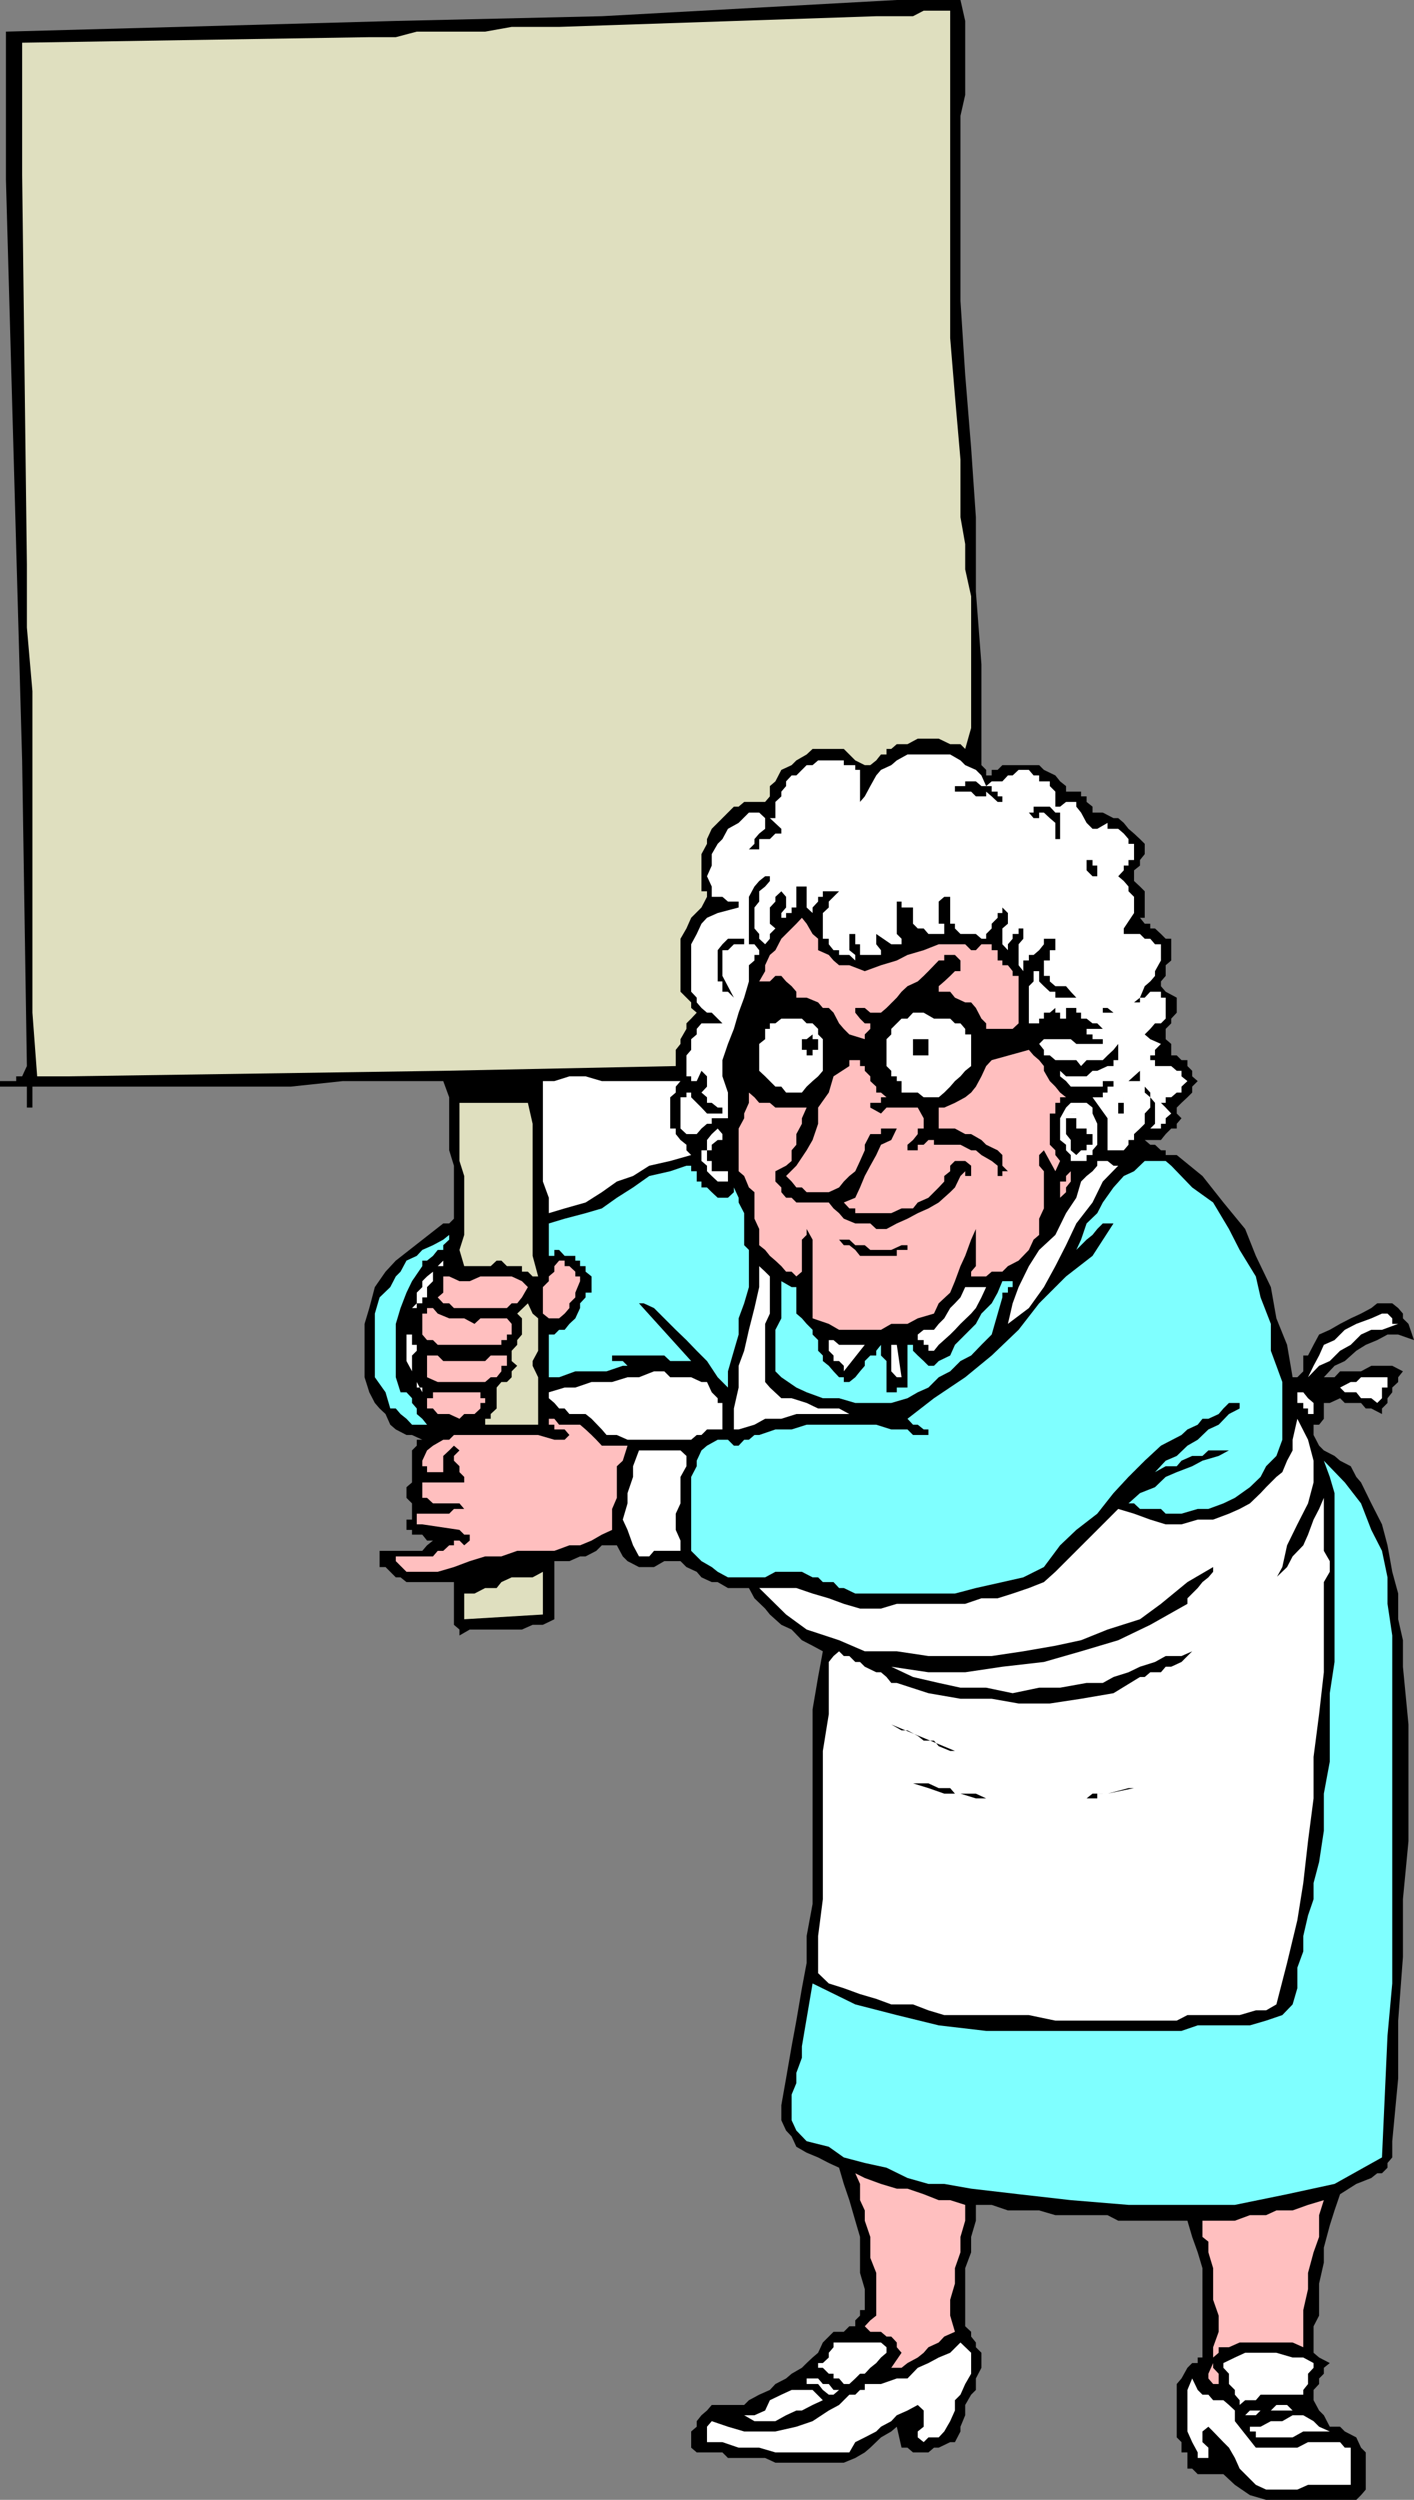 <svg xmlns="http://www.w3.org/2000/svg" width="357.598" height="632.199"><rect width="100%" height="100%" fill="#808080" stroke="none"/><path d="m242.898 0 1.2 5.3V24l-1.2 5.3v46.802l1.2 18.699 1.5 18.5 1.199 17.5v18.8L248.199 168v25.5l1.2 1.2v1.402h1.398v-1.403h1.5l1.203-1.199h9.297l1.203 1.2 2.898 1.402 1.2 1.5 1.5 1.199v1.398h3.8v1.203h1.399v1.399l1.5 1.199v1.5h2.601l2.7 1.402h1.199l1.402 1.2 1.2 1.5 1.398 1.199 1.5 1.398 1.203 1.203V216l-1.203 1.5v1.402l-1.5 1.2v2.699l1.5 1.398 1.203 1.203v6.7h-1.203l1.203 1.5h1.398v1.199h1.2l1.5 1.398 1.199 1.203h1.402v5.5l-1.402 1.2v2.699l-1.2 1.398v1.203l1.2 1.399 2.8 1.5v3.8l-1.398 1.5v1.2l-1.402 1.398v2.602l1.402 1.199v2.902h1.399l1.199 1.2h1.5v1.5l1.203 1.199v1.398l1.398 1.203-1.398 1.399v1.5l-1.203 1.199-1.5 1.402-1.2 1.2v1.5l1.2 1.199-1.2 1.398v1.203H296.2l-1.402 1.399-1.2 1.5H289.5l1.398 1.199h1.2l1.5 1.402h1.199v1.2h2.8l6.5 5.3 5.301 6.7 5.5 6.699 2.7 6.8 3.8 7.899 1.399 7.902 2.703 6.7 1.398 8.199h1.2l1.5-1.5v-4h1.199l1.402-2.7 1.399-2.601 2.699-1.2 2.601-1.5 2.7-1.398 2.601-1.203 2.598-1.398 1.5-1.2h3.8l1.5 1.2 1.2 1.398v1.203l1.402 1.399 1.399 4.101-4-1.402h-2.7l-2.601 1.402-2.899 1.2-2.398 1.5-2.902 2.597-2.598 1.203-2.703 2.899h2.703l1.398-1.5h5.301l2.598-1.399h5.3l2.7 1.399-1.2 1.5v1.199l-1.5 1.402v1.2l-1.199 1.5v1.199l-1.398 1.398v1.403l-2.703-1.403h-1.399l-1.199-1.398h-4.101l-1.2-1.2-2.601 1.2h-1.5v4l-1.2 1.5H332.2v2.601l1.399 2.7 1.199 1.199 2.703 1.398 1.398 1.203 2.7 1.399L343 373.5l1.2 1.402 2.597 5.297 2.703 5.301 1.398 5.3 1.2 6.7 1.5 5.5v6.5l1.199 5.3v6.7l1.402 14.602v29.5l-1.402 14.699v14.601l-1.2 16.098v14.602l-1.5 15.898v4.102L350.899 547v1.2l-1.398 1.402h-1.203l-1.5 1.199-3.797 1.5-4.102 2.601L337.5 559l-1.203 3.8-1.5 5.602v3.797l-1.2 5.301v8.102L332.2 588.3v6.7l1.399 1.2 2.699 1.402-1.5 1.199v1.5l-1.2 1.199v1.402l-1.398 1.5V607l1.399 2.602 1.199 1.199 1.5 2.898h2.601l1.2 1.203 2.902 1.5 1.2 2.598 1.198 1.2v9.402L344.2 631l-1.2 1.2h-22.8l-4.102-1.2-3.801-2.598-2.899-2.703h-6.5l-1.398-1.398h-1.203v-4.102h-1.5v-2.597l-1.2-1.2v-13.5l1.2-1.402 1.5-2.7 1.203-1.198h1.398v-1.403h1.2v-22.597l-1.2-4-1.398-3.903-1.203-4.097h-17.5l-2.7-1.403h-13.199L262.797 559h-7.899l-4.101-1.398h-4v4l-1.2 4.097v3.903l-1.5 4V588.3l1.5 1.398v1.203l1.2 1.5v1.2l1.402 1.398v3.8l-1.402 2.7v2.902l-1.2 1.2-1.5 2.597v2.602l-1.199 2.898v1.203l-1.398 2.7h-1.203L237.398 619H236.2l-1.402 1.2h-3.899L229.5 619H228l-1.203-5.3-1.399 1.202-2.601 1.5-2.7 2.598-1.398 1.2-2.402 1.402-2.899 1.199h-17.3l-2.598-1.2h-9.402l-1.399-1.402h-6.5L174.797 619v-4.098l1.402-1.203v-1.398l1.2-1.5 1.398-1.2L180 608.2h8.2l1.198-1.199 2.602-1.398 2.7-1.2 1.398-1.5 2.699-1.402 1.402-1.2 2.598-1.5 1.203-1.198 1.5-1.403 1.398-1.199 1.2-2.598 1.5-1.5 1.199-1.203h2.601l1.399-1.398h1.5v-1.5l1.203-1.2V584.2h1.2v-5.297l-1.2-4.101V565.7l-1.203-4.097-1.5-5.2-1.399-4.101-1.199-4.102-2.601-1.199-2.7-1.398-2.898-1.2-2.602-1.5-1.199-2.601-1.402-1.5-1.2-2.602v-3.797l1.2-6.8 1.402-8.102 1.2-6.5 1.398-8.2 1.203-6.398v-6.8l1.5-8.102v-49.2l1.398-8.198 1.2-6.5-2.598-1.403-2.703-1.398-2.598-2.7-2.601-1.199-2.899-2.601-1.199-1.5-2.703-2.602-1.399-2.597h-5.3l-2.598-1.5H180l-2.602-1.2-1.199-1.402-2.601-1.2-1.5-1.5H168l-2.602 1.5h-3.8l-2.899-1.5-1.199-1.198-1.5-2.801h-3.8l-1.403 1.398-2.7 1.403H146.7L144 394.8h-3.8v14.7l-2.903 1.402h-2.598l-2.699 1.2h-13.203l-2.598 1.5v-1.5l-1.402-1.2v-10.8h-12l-1.5-1.2h-1.2L98.7 397.5l-1.199-1.2H96v-4.1h10.797l1.203-1.4 1.5-1.198H108l-1.203-1.5h-2.598v-1.2h-1.402v-2.601h1.402v-4.102l-1.402-1.398v-2.7l1.402-1.199v-8.101l1.2-1.2v-1.5h1.398l-2.598-1.199h-1.402l-2.7-1.402-1.398-1.2-1.199-2.698-1.5-1.403-1.203-1.398-1.399-2.7-1.199-3.8v-13.5l1.2-4 1.398-5.301 2.703-3.898 2.598-2.801 12-9.399h1.5l1.199-1.203v-13.398l-1.2-3.899V277.5l-1.5-4.098H86.7l-13.2 1.399H8.2v5.3H6.796v-5.3H0v-1.399h4.098V272.2h1.5l1.199-2.597-1.2-77.301L1.5 45.402V8l98.598-2.7 52.101-1.198L226.797 0h16.101"/><path fill="#dfdfbf" d="M240.297 5.3v80.2l1.203 14.602 1.398 16.097v14.602l1.2 6.8V144l1.5 6.8v33.302l-1.5 5.3-1.2-1.203h-2.601l-2.899-1.398h-5.3l-2.598 1.398h-2.703l-1.399 1.203H224.2v1.399h-1.402l-1.2 1.5-1.5 1.199H218.7l-2.402-1.2-2.899-2.898H205.5l-1.5 1.399-2.602 1.5-1.199 1.199-2.601 1.2-1.5 2.902-1.399 1.199v2.601l-1.199 1.399h-5.3L186.796 204h-1.2l-1.5 1.5-1.398 1.402-2.699 2.7-1.203 2.597v1.203L177.398 216v9.402h1.399v1.399l-1.399 2.699-2.601 2.602-1.2 2.699-1.5 2.601v13.399l2.7 2.699v1.402l1.402 1.2-1.402 1.5-1.2 1.199v1.398l-1.5 2.602V264l-1.199 1.5v4.102l-58.8 1.199-94.801 1.398H9.398L8.2 256.102V174.8l-1.402-16.102V142.8l-1.2-98.602V10.801l87.801-1.399h6.7l5.3-1.402H122.7l6.7-1.2h12l80.199-2.698h9.3l2.7-1.403h6.699v2.602"/><path fill="#fff" d="m249.398 198.8 1.399-1.198h2.703l1.398-1.5h1.2l1.5-1.403h2.601l1.2 1.403h1.398v1.5h2.703v1.199l1.398 1.398V204h1.2l1.5-1.2h2.601v1.2l1.2 1.5 1.398 2.602 1.5 1.5h1.203l2.598-1.5v1.5h2.699l1.402 1.199 1.2 1.398v1.203h1.398v4.098h-1.399v1.402H284.2v1.2l-1.402 1.5 1.402 1.199 1.2 1.398v1.203l1.398 1.399v4.101l-2.598 3.899v1.398h4.098l1.203 1.203h1.398l1.2 1.399h1.5v4.101l-1.5 2.7v1.199l-1.2 1.398-1.398 1.203-1.203 2.899-1.5 1.199h1.5v-1.2h1.203l1.398-1.5h2.7v1.5h1.199v5.302l-1.2 1.199h-1.5l-1.199 1.398-1.398 1.403 1.398 1.199 2.7 1.199-1.5 1.5v1.402h-1.2v1.2h1.2v1.5h4.101l1.399 1.199h1.199v1.398l1.5 1.203-1.5 1.399v1.5h-1.2L296.2 277.5h-1.402v1.402h-1.2l1.2 1.2 1.402 1.5-1.402 1.199v1.398h-1.2v1.203h-2.699l1.2-1.203v-5.297l-1.2-1.402v-1.2l-1.398-1.5v1.5l1.398 1.2v2.602l-1.398 1.5v2.597l-1.203 1.203-1.5 1.399v1.5h-1.399v1.199l-1.199 1.402h-4.101v-8.101l-3.801-5.301h2.601v-1.2h1.2v-1.5h1.5v-1.398h-2.7v1.399h-8.101l-1.2-1.399-1.5-1.203v-1.398l1.5 1.398h5.2l1.5-1.398h1.203l2.598-1.2h1.5v-1.5h1.199V264l-1.2 1.5-1.5 1.402-1.199 1.2h-4.101l-1.399 1.5-1.199-1.5h-5.3l-1.399-1.2H264V265.5l-1.203-1.5 1.203-1.2h6.797l1.402 1.2h6.7v-1.2h1.199-3.801v-1.198h-1.5v-1.403h4.101l-1.398-1.398h-1.203l-1.5-1.2h-1.399v-1.5H272.2v-1.199h-2.601v2.7h-1.5v-1.5h-1.2v-1.2l-1.398 1.2H264v1.5h-1.203v1.199h-2.598v-9.399l1.2-1.203v-4.097 1.5h1.398v2.597l1.203 1.203 1.5 1.399h1.398v1.5h5.301l-1.402-1.5-1.2-1.399h-2.699L265.5 248.2v-1.398H264v-3.899h1.5v-2.601h1.398v-2.899H264v1.399l-1.203 1.5-1.399 1.199H260.2v1.402h-1.402v2.7l-1.2-1.5V238.8l1.2-1.399V234.8h-1.2v1.398h-1.5v1.203l-1.199 1.399v2.699-1.2l-1.398-1.5v-4l1.398-1.198v-2.7L253.5 229.5v1.402h-1.203v1.2l-1.5 1.5v1.199l-1.399 1.398v1.203H248.2l-1.402-1.203h-3.899l-1.398-1.398v-1.2h-1.203v-6.8h-1.5l-1.4 1.199v5.602h1.399v2.597h-4l-1.2-1.398h-1.5l-1.199-1.2V229.5H229.5V228v1.5H228v1.402V228h-1.203v8.2l1.203 1.202v1.399h-2.602l-3.8-2.602v2.602l1.199 1.5v1.199h1.402-6.699v-2.7h-1.203v-2.6h-1.5v4.1l1.5 1.2v1.402l-1.5-1.402h-2.598v-1.2h-1.402l-1.2-1.5v-1.398h-1.5v-6.5l1.5-1.402V228l1.2-1.2 1.402-1.398h-4.101v1.399h-1.2V228l-1.398 1.5v1.402L204 229.5v-5.3h-2.602v5.3H200.2v1.402h-1.402v1.2h-1.2v1.5-2.7l1.2-1.402v-2.7l-1.2-1.398-1.5 1.399V228l-1.398 1.5v4.102l1.399 1.199-1.399 1.398v1.203l-1.199 1.399-1.5-1.399V236.2l-1.203-1.398V229.5L192 228v-2.598l1.5-1.203 1.2-1.398v-1.2h-1.2l-1.5 1.2-1.203 1.398-1.399 2.602v12h1.399l1.203 1.5v1.199h-1.203v1.402l-1.399 1.2v4.097l-1.199 4.102-1.402 3.8-1.2 4.098-1.5 3.801-1.398 4.102v4.097l1.399 4.102v6.5H180v1.398h-1.203l-1.399 1.203-1.199 1.399h-2.601l-1.5-1.399V277.5h1.5v-1.2h1.199v1.2l2.601 2.602 1.399 1.5h3.902v-1.5H181.5l-1.5-1.2h-1.203V277.5l-1.399-1.2 1.399-1.5v-2.6l-1.399-1.4-1.199 2.602h-1.402V272.2h-1.2v-5.297l1.2-1.402v-2.7l1.402-1.198V260.2l1.2-1.398h5.3L180 256.1h-1.203l-1.399-1.199-1.199-1.402v-1.2l-1.402-1.5v-12l1.402-2.6 1.2-2.598 1.398-1.5 2.703-1.2 5.297-1.402V228h-2.7l-1.398-1.2H180v-2.6l-1.203-2.598 1.203-2.7V216l1.5-2.598 1.2-1.203 1.398-2.597 2.699-1.5 2.601-2.602H192l1.5 1.402v2.7L192 210.8l-1.203 1.398v1.203l-1.399 1.399H192v-2.602h2.7l1.398-1.398h1.5v-1.2l-2.899-2.699h1.399V202.8l1.5-1.399V200.2l1.199-1.398v-1.2l1.402-1.5h1.2l1.398-1.402 1.203-1.2h1.5l1.398-1.2h6.5v1.2h2.899v1.2h1.203v8.1l1.2-1.398 1.398-2.601 1.5-2.7 1.199-1.402 2.601-1.199 1.399-1.2 2.703-1.5h10.797l2.601 1.5 1.2 1.2 2.699 1.2 1.402 1.402 1.2 2.699"/><path d="M253.5 202.8h-1.203l-1.5-1.398-1.399-1.203v1.203h-2.601l-1.2-1.203H241.5v-1.398h2.598v-1.2h2.699l1.402 1.2h2.598v1.398h1.5v1.203h1.203v1.399m14.598 2.699v6.7h-1.2v-4.098l-1.398-1.2-1.5-1.402h-1.203v1.402h-1.399L260.2 205.5h1.2V204h4.101l1.398 1.5h1.2m9.401 14.602v1.5h-1.203l-1.5-1.5V217.5h-1.399 2.899v1.402h1.203v1.2"/><path fill="#ffbfbf" d="m214.797 244.102 3.902 1.5 4.098-1.5 4-1.2 2.703-1.402 4.098-1.2 3.8-1.5h6.7l1.5 1.5h1.199l1.402-1.5h2.598v1.5h1.5v2.602h1.203v1.2h1.398l1.2 1.5v1.199h1.5v12l-1.5 1.398h-6.7v-1.398l-1.199-1.2-1.402-2.699-1.2-1.402h-1.5l-2.597-1.2-1.203-1.5h-4.098 1.2v-1.398l1.398-1.203 1.5-1.398 1.203-1.2h1.398v-2.699L241.5 241.5h-2.703v1.402h-1.399l-2.601 2.7-1.2 1.199-1.5 1.398-2.597 1.203-1.5 1.399-1.203 1.5-2.598 2.601-1.402 1.2h-2.7l-1.398-1.2h-2.402v1.2l1.203 1.5 1.2 1.199h1.398v1.398l-1.399 1.403v1.199l-3.902-1.2-1.399-1.402-1.199-1.398-1.402-2.7-1.2-1.199h-1.5l-1.199-1.402-2.898-1.2h-2.602v-1.5l-1.199-1.398-1.402-1.203-1.2-1.398h-1.5l-1.398 1.398H192l1.5-2.597v-1.5l1.2-2.602 1.398-1.2 1.5-2.898 1.199-1.203 2.601-2.597 1.399-1.5 1.203 1.5 1.5 2.597 1.398 1.203v2.899l2.7 1.199 1.199 1.402 1.402 1.2h2.598"/><path d="M186.797 237.402h1.402v1.399h-2.601l-1.5 1.5h-1.399v6.5l2.899 5.5-1.5-1.5h-1.399v-2.602H181.5v-7.898l1.2-1.5 1.398-1.399h2.699m94.801 17.5v1.2h-1.5v1.5-1.5h-1.2v-1.2h1.2l1.5 1.2v-1.2"/><path fill="#fff" d="M245.598 261.602v8l-1.5 1.199-1.2 1.398-1.398 1.203-1.203 1.399-1.5 1.5-1.399 1.199h-3.8l-1.5-1.2H228v-2.898h-1.203V272.2h-1.399v-1.398l-1.199-1.2v-6.8l1.2-1.2V260.2l1.398-1.398 1.203-1.2h1.5l1.398-1.5h2.7l2.601 1.5h4.098l1.203 1.2h1.398l1.2 1.398v1.403h1.5m-37.5 1.197v8l-1.2 1.4-1.398 1.202-1.5 1.399-1.203 1.5h-4l-1.2-1.5h-1.5l-1.398-1.399-1.199-1.203-1.5-1.398V264l1.5-1.2v-2.6h1.2v-1.4h1.398l1.5-1.198h5.199L204 258.8h1.5l1.398 1.398v1.403l1.2 1.199"/><path d="M206.898 264v1.5H205.5v1.402H204V265.5h-1.203v-2.7H204l1.5-1.198v1.199h1.398V264m29.302 0h-1.403v2.902h-3.899v-4.101h3.899V264h1.402"/><path fill="#ffbfbf" d="M269.598 277.5h-1.5v1.402h-1.2v2.7H265.5v7.898l1.398 1.402v1.2l1.2 1.5-1.2 2.597-2.898-5.297-1.203 1.2v2.699l1.203 1.398v9.403l-1.203 2.597v4.102l-1.399 1.199-1.199 2.602-2.601 2.699-2.7 1.398-1.398 1.403h-2.703l-1.399 1.199h-3.8v-1.2l1.199-1.402v-9.398l-1.2 2.699-1.5 4.102-1.199 2.597L241.5 324l-1.203 2.902-2.899 2.7-1.199 2.597-4.101 1.203-2.598 1.399h-4.102l-2.601 1.5h-10.598l-2.601-1.5-4.098-1.399V313.5l-1.5-2.7v1.5l-1.203 1.2v8.102l-1.399 1.199-1.199-1.2h-1.402l-1.2-1.402-1.5-1.398-1.398-1.2-1.199-1.5-1.5-1.199v-4.101l-1.203-2.602V301.5l-1.399-1.2-1.199-2.898-1.402-1.203v-10.797l1.402-2.601v-1.2l1.2-2.699v-2.601l1.398 1.199 1.203 1.402h2.7l1.398 1.2H204l-1.203 2.699v1.398l-1.399 2.602v2.699l-1.199 1.402v2.7l-1.402 1.199-2.7 1.398v2.602l1.5 1.5v1.199l1.2 1.402h1.402l1.2 1.2h8.199l1.199 1.5 1.402 1.199 1.2 1.398 2.898 1.203h3.8l1.5 1.399h2.602l2.598-1.399 2.703-1.203 2.598-1.398 2.699-1.2 2.601-1.5 2.899-2.601 1.203-1.2 1.398-2.898 1.2-1.203v1.203h1.5v-2.601l-1.5-1.2H241.5l-1.203 1.2v1.398l-1.5 1.203v1.399l-1.399 1.5-2.601 2.601-2.7 1.2-1.199 1.5H228l-2.602 1.199h-9.101v-1.2h-1.5l-1.399-1.5 2.899-1.199 1.203-2.601 1.2-2.899 1.398-2.601 1.5-2.7 1.199-2.601 2.601-1.2 1.399-2.898h-4v1.399h-2.7L218.7 289.5v1.402l-1.199 2.7-1.203 2.597-1.5 1.203-1.399 1.399-1.199 1.5-2.601 1.199H204l-1.203-1.2h-1.399l-1.199-1.5-1.402-1.398 2.601-2.601 2.602-3.899 1.5-2.601 1.398-4.102v-4.097l2.7-3.801 1.199-4.102 4-2.597v-1.5h2.703v1.5h1.2v1.199l1.398 1.398v1.203l1.5 1.399v1.5h1.199l1.402 1.199h-1.402v1.402h-2.7v1.2l2.7 1.5 1.402-1.5h7.899l1.5 2.699v2.601h-1.5v1.399l-1.2 1.5-1.398 1.199v1.402h2.598V289.5h1.5l1.199-1.2h1.402v1.2h6.7l2.699 1.402h1.199l1.402 1.2 2.598 1.5 1.5 1.199v2.601h1.203V296.2h1.398l-1.398-1.398v-2.7l-1.203-1.199-2.899-1.402-1.199-1.2-2.601-1.5h-1.5l-2.598-1.398h-5.3 1.198v-5.3h1.399l2.703-1.2 2.598-1.402 1.5-1.2 1.199-1.5 1.402-2.6 1.2-2.598 1.398-1.5 9.402-2.602 1.2 1.402 1.398 1.2 1.203 1.5v1.199l1.5 2.601 1.398 1.399 1.2 1.5 1.5 1.199"/><path d="M288.297 273.402h-2.899l2.899-2.601zm0 0"/><path fill="#fff" d="M170.898 273.402h1.2l-1.2 1.399v1.5L169.5 277.5v7.902h1.398v1.399l1.2 1.5 1.5 1.199v1.402l1.199 1.2-5.297 1.5-5.3 1.199-4.102 2.601-4.098 1.399-3.8 2.699-4.102 2.602-5.301 1.5-4 1.199v-3.899l-1.5-4.101v-25.399h2.902L144 272.2h4.098l4.101 1.203h18.7"/><path d="M284.2 277.5v4.102h-2.602 1.199v-2.7h1.402V277.5"/><path fill="#dfdfbf" d="m133.5 278.902 1.2 5.297v33.403l1.398 5.199h-1.399l-1.199-1.2H132V320.2h-3.8l-1.403-1.398h-1.2l-1.5 1.398h-6.699l-1.199-4.097 1.2-3.801v-14.899l-1.2-3.8v-14.7H133.5"/><path fill="#fff" d="M277.5 284.2v5.3l-1.203 1.402v1.2h-1.5v1.5h-4v-1.5l-1.2-1.2V289.5l-1.5-1.2v-5.5l1.5-2.698 1.2-1.2h4l1.5 1.2v1.5l1.203 2.597"/><path d="M272.2 281.602h-1.403v1.199h1.402v2.601h2.598v1.399h1.5v2.699h-1.5v1.402h-1.399l-1.199 1.2-1.402-1.2v-2.601l-1.2-1.5v-4h1.2v-1.2h1.402"/><path fill="#fff" d="M182.7 286.8v1.5h-1.2l-1.5 1.2v1.402h-1.203v2.7H180v2.597h4.098v2.602H181.5l-1.5-1.399-1.203-1.203v-1.398l-1.399-1.2v-2.699h1.399v-2.601l1.203-1.5 1.5-1.399 1.2 1.399"/><path fill="#7fffff" d="m296.2 294.8 5.3 5.5 5.297 3.802 4 6.699 2.703 5.3 4.098 6.7 1.199 5.3 2.601 6.7v6.8l1.399 3.801 1.5 4.098v14.602l-1.5 4.097-2.598 2.602-1.402 2.699-2.7 2.602-3.8 2.699-2.899 1.398-3.8 1.403h-2.7l-4.101 1.199h-4l-1.2-1.2h-5.3l-1.5-1.402h-1.399l2.899-2.597 3.8-1.5 2.7-2.602 2.8-1.2 3.903-1.5 2.598-1.398 4.101-1.203 2.598-1.398h-5.2l-1.5 1.398H301.5l-2.703 1.203-1.2 1.399h-2.8l-2.7 1.5 2.7-2.899 2.8-1.203 2.7-2.597 2.601-1.5 2.7-2.602 2.601-1.2 2.598-2.698 2.703-1.403v-1.398h-2.703l-1.399 1.398-1.199 1.403-2.601 1.199h-1.5l-1.2 1.5-2.601 1.199-1.5 1.402-5.2 2.7-4.097 3.8-4.102 4.098-3.8 4.102-4.098 5.199-5.3 4.101-4.102 3.899-4.098 5.5-5.203 2.601-5.297 1.2-6.703 1.5L241.5 403h-25.203l-2.899-1.398H212.2l-1.402-1.5h-2.7l-1.199-1.2H205.5l-2.703-1.402h-6.7l-2.597 1.402h-9.402L181.5 397.5l-1.5-1.2-2.602-1.5-2.601-2.6v-18.7l1.402-2.7v-1.398l1.2-2.601 1.398-1.2 2.703-1.5h2.598l1.5 1.5h1.199l1.402-1.5h1.2l1.398-1.199H192l4.098-1.402h4.101l3.801-1.2h17.598l3.8 1.2h4.102l1.398 1.402h3.899l1.402 1.2-1.402-1.2V361.5h-1.2l-1.5-1.2h-1.199l-1.398-1.5 6.7-5.198 7.898-5.301 6.699-5.5 6.8-6.5 5.2-6.7 6.8-6.8 6.7-5.2 5.3-8.199h-2.699l-1.398 1.399-1.203 1.5-1.5 1.199-1.399 1.402-1.199 1.2 1.2-2.602 1.398-4.098 2.703-2.601 1.398-2.7 2.7-3.8 2.601-2.899 2.598-1.203 2.703-2.597h5.297l1.402 1.199"/><path fill="#fff" d="m282.797 294.8-3.899 4-2.601 5.302-4.098 5.3-2.601 5.5-2.7 5.297L264 325.5l-3.8 5.3-5.302 4 1.2-5.198 1.5-4.102 2.601-5.3 2.598-4.098 4.101-3.801 2.7-5.5 2.601-3.899 1.2-4.101 1.398-1.399 1.5-1.203 1.203-1.398v-1.2h2.598l1.5 1.2h1.199"/><path fill="#7fffff" d="M177.398 298.8v1.5h1.399l1.203 1.2 1.5 1.402h2.598l1.5-1.402v-1.2l1.199 2.602v1.2l1.402 2.699v8.101l1.2 1.2v9.398l-1.2 4.102-1.402 3.8v4.098l-1.2 4.102-1.5 5.199v4.101l-2.597-2.601-2.703-4.102-2.598-2.597-2.601-2.7-2.7-2.601-5.5-5.5-2.601-1.2h-1.2l13.2 14.598H169.5l-1.5-1.398h-13.203v1.398h2.703l1.2 1.203h4.097-5.297l-4.102 1.399H145.5l-4.102 1.5h-2.601V337.5h1.402l1.2-1.2h1.398l1.203-1.5 1.5-1.398 1.2-2.601v-1.2l1.398-1.5v-1.199h1.5v-4.101l-1.5-1.2V320.2h-1.399v-1.398H145.5v-1.2h-2.703l-1.399-1.5H140.2v1.5h-1.402v-8.199l4-1.203 5.3-1.398 4.102-1.2 3.801-2.699 4.098-2.601 4.101-2.899 5.301-1.203 4.098-1.398h1.199v1.398h1.402v2.602h1.2"/><path fill="#ffbfbf" d="M270.797 296.2v2.6l-1.2 1.5v1.2l-1.5 1.402v-4.101h1.5v-1.399l1.2-1.203"/><path fill="#7fffff" d="M113.598 312.3v1.2l-1.5 1.402v1.2h-1.399l-1.199 1.5-1.5 1.199h-1.203v1.398L104.199 324l-1.402 2.902-1.5 3.899-1.2 4v13.5l1.2 3.8h1.5l1.402 1.5v1.2l1.2 1.398v1.403l1.398 1.199 1.203 1.5h-3.8l-1.403-1.5-1.5-1.2-1.2-1.402H98.7l-1.199-4.097-2.703-3.801v-16.102L96 328.102l2.7-2.602 1.398-2.7 1.199-1.198 1.5-2.801 2.601-1.2 1.399-1.5 2.703-1.199 2.598-1.402 1.5-1.2"/><path d="M229.5 314.902v1.2h-2.703v1.5H217.5l-1.203-1.5-1.5-1.2h-1.399L212.2 313.5h2.598l1.5 1.402h2.402l1.399 1.2h5.3l2.602-1.2h1.5"/><path fill="#fff" d="M113.598 318.8h-1.5v1.4h-1.399l1.399-1.4h1.5"/><path fill="#ffbfbf" d="M146.7 322.8v1.2l-1.2 2.902v1.2l-1.5 1.5v1.199l-1.203 1.398-1.399 1.203h-2.601l-1.5-1.203V325.5l1.5-1.5v-1.2l1.402-1.198v-1.403l1.2-1.398h1.398v1.398H144l1.5 1.403v1.199h1.2"/><path fill="#fff" d="m194.7 332.2-1.2 2.6v14.7l1.2 1.402 2.898 2.7h2.601L204 354.8l2.898 1.398h5.301l2.598 1.403h-13.399l-3.8 1.199H193.5l-2.703 1.5-4 1.199h-1.2v-5.3l1.2-5.298v-5.5l1.402-3.8 1.2-5.301 1.398-5.5 1.203-5.3v-5.3l1.5 1.402 1.2 1.199v9.398m-85.2-2.597-1.5-1.5h-1.203v1.5h-1.399v1.199H104.2l1.2-1.2v-2.699l1.398-1.402V324l1.203-1.2 1.5-1.198V324l-1.5 1.5v2.602l1.5 1.5"/><path fill="#ffbfbf" d="m133.5 325.5-1.5 2.602-1.203 1.5h-1.399L128.2 330.8h-13.402l-1.2-1.2h-1.5l-1.398-1.5 1.399-1.199V322.8h1.5l2.601 1.199h2.598l2.703-1.2h7.898L132 324l1.5 1.5"/><path fill="#7fffff" d="m253.5 328.102-2.703 9.398-2.598 2.602-2.601 2.699-2.7 1.398-2.601 2.602-2.899 1.5-2.601 2.601-2.7 1.2-2.597 1.5-4.102 1.199h-9.101l-4.098-1.2h-4.101l-4.098-1.5-2.602-1.199-3.8-2.601-1.5-1.5v-10.5l1.5-2.899V324l2.601 1.5h1.2v6.7l1.398 1.202 1.203 1.399 1.5 1.5v1.199l1.398 1.402v2.7l1.2 1.199v1.398l1.5 1.203 1.199 1.399 1.402 1.5h1.2v1.199h1.398l1.5-1.2 1.203-1.5 1.2-1.398V344.2l1.398-1.398h1.5v-1.2l1.199-1.5v2.7l1.402 1.398v7.903h2.598v-1.2h2.703v-10.8h1.398v1.5l1.2 1.199 1.5 1.398 1.199 1.203h1.402l1.2-1.203 2.898-1.398 1.203-2.7 2.598-2.601 2.699-2.7 1.402-2.6 2.598-2.598 1.5-2.7L253.5 324h2.598v1.5h-1.2v1.402H253.5v1.2"/><path fill="#fff" d="m249.398 325.5-1.199 2.602-1.402 2.699-1.2 1.398-2.699 2.602-1.398 1.5-1.203 1.199-2.899 2.602-1.199 1.5h-1.402v-1.5h-1.2v-1.2h-1.5V337.5l1.5-1.2h2.602l1.2-1.5 1.398-1.398 1.5-2.601 1.203-1.2 1.398-1.5 1.2-2.601h5.3"/><path fill="#dfdfbf" d="M136.098 348.3v12H121.5h1.2v-1.5h1.398v-1.198l1.5-1.403v-5.297l1.199-1.402h1.402l1.2-1.2v-1.5l1.398-1.398-1.399-1.203v-2.597l1.399-1.5v-1.2L132 337.5v-4.098l-1.203-1.203 2.703-2.597 1.2 2.597 1.398 1.203v8.2l-1.399 2.597v1.203l1.399 2.899"/><path fill="#ffbfbf" d="M125.598 333.402h2.601l1.2 1.399v2.699h-1.2v1.402h-1.402v1.2h-16.098l-1.199-1.2H108l-1.203-1.402v-5.3H108v-1.4h1.5l1.2 1.4 2.898 1.202h3.8l2.602 1.399 1.5-1.399h4.098"/><path fill="#fff" d="m353.598 334.8-4.098 1.5h-2.703l-2.598 1.2-2.601 2.602-2.7 1.5-2.601 2.597-2.7 1.203-2.8 2.899 1.402-2.899 1.399-2.601 1.199-2.7 2.703-1.199 2.598-2.601 2.902-1.5 3.797-1.399 2.703-1.203h1.398l1.2 1.203v1.399h1.5m-248.2 6.801L104.2 342.8v5.5l1.2 1.199v1.402h1.398v1.2l-1.399-2.602-1.199-1.2v-1.5l-1.402-2.6v-7.9 1.2h1.402v2.602h1.2v1.5m113.3-1.499-5.302 6.699v-1.399L212.2 344.2h-1.402v-1.398l-1.2-1.2v-2.699h1.2l1.402 1.2h6.5m9.3 8.197h-1.203v1.2-1.2l-1.399-1.5v-6.698h1.399L228 348.3"/><path fill="#ffbfbf" d="M128.2 342.8v2.602h-1.403v1.399l-1.2 1.5h-1.5L122.7 349.5h-12l-2.7-1.2v-5.5h2.7l1.398 1.4h10.601l1.399-1.4h4.101"/><path fill="#fff" d="M181.5 353.602v1.199h1.2v6.699h-3.903l-1.399 1.402H176.2l-1.402 1.2H158.7l-2.699-1.2h-2.602L152.2 361.5l-2.601-2.7-1.5-1.198H144l-1.203-1.403h-1.399l-1.199-1.398-1.402-1.2v-1.5l4-1.199h2.703l4.098-1.402h5.199l3.902-1.2h2.899l3.8-1.5H168l1.5 1.5h5.297l2.601 1.2h1.399l1.203 2.602 1.5 1.5m169.398-5.302v2.602H349.5v2.7l-1.203 1.199-1.5-1.2h-2.598l-1.199-1.5h-2.902l-1.2-1.199H337.5h1.398l2.7-1.402H343l1.2-1.2h6.698m-18.698 9.302h-1.403v-1.403h-1.2v-1.398h-1.5v-2.7h1.5l1.2 1.5 1.402 1.2v2.8"/><path fill="#ffbfbf" d="M121.5 352.102v1.5h1.2v1.199h-1.2v1.398l-1.5 1.403h-2.602L116.2 358.8l-2.601-1.2H110.7l-1.2-1.4H108v-2.597h1.5v-1.5h12m26.598 9.397 1.5 1.402 1.199 1.2 1.402 1.5h6.5l-1.199 3.8-1.5 1.399v8l-1.203 2.8v5.301l-2.598 1.2-2.601 1.5-2.899 1.199H144l-3.8 1.398h-9.403l-4 1.403h-4.098l-3.902 1.199-4 1.5-4.098 1.199h-7.902l-2.7-2.7v-1.198h9.403l1.2-1.403h1.398l1.5-1.398h1.199v-1.2h1.402l1.2 1.2 1.398-1.2v-1.5h-1.399l-1.199-1.199-9.402-1.402h-1.399v-2.7h8.2l1.199-1.198h2.601l-1.199-1.403H109.5l-1.5-1.398h-1.203v-3.899h10.601V373.5l-1.199-1.2v-1.5l-1.402-1.398V368.2l1.402-1.398-1.402-1.2-1.2 1.2-1.5 1.398v4.102H108v-1.5h-1.203v-1.399l1.203-2.601 1.5-1.2 2.598-1.5h1.5l1.199-1.199h21.3l4.102 1.2h2.598l1.203-1.2-1.203-1.402h-2.598v-1.2h-1.402v-1.5h1.402l1.2 1.5h5.3l1.399 1.2"/><path fill="#fff" d="m321.398 401.602 1.399-2.7 2.703-2.601 1.398-2.7 2.7-2.8 1.199-2.7 1.402-3.8 1.399-2.7 1.199-2.8v13.398l1.5 2.602v2.699l-1.5 2.602v22.8l-1.2 10.598-1.398 10.8v10.5l-1.402 10.802-1.2 10.597-1.5 9.403-2.597 10.8-2.703 10.5-2.598 1.5h-2.601l-4.098 1.2h-13.203l-2.7 1.398h-30.699l-6.699-1.398h-21.402l-4-1.2-3.899-1.5h-5.5l-3.8-1.402-4.098-1.2-4.102-1.5-3.8-1.198-2.7-2.602v-9.398l1.2-9.301v-37.5l1.5-9.301v-13.2l1.199-1.5 1.402-1.198 1.2 1.199h1.398l1.5 1.5h1.203l1.2 1.199 2.898 1.402h1.199l1.402 1.2 1.2 1.5h1.398l8 2.597 8.101 1.403h7.899l6.8 1.199h7.903l7.898-1.2 8.2-1.402 6.699-4.097h1.203l1.398-1.2h2.7l1.199-1.402h1.402l2.598-1.2 1.5-1.5 1.203-1.198-2.703 1.199h-4l-2.7 1.5-3.8 1.199-2.899 1.402-3.8 1.2-2.7 1.5h-4.101l-6.7 1.199h-5.3l-6.7 1.398-6.699-1.398h-6.5l-5.5-1.2-6.5-1.5-5.5-2.601 9.399 1.402h9.3l9.403-1.402 10.5-1.2 9.398-2.698 9.399-2.801 8.101-3.899 9.399-5.3v-1.403L301.5 403l1.398-1.398 1.2-1.5 1.5-1.2 1.199-1.402v-1.2l1.402-1.5-1.402 1.5-6.5 3.802-6.7 5.5-5.3 3.898-8.2 2.602-6.699 2.699-6.5 1.398-8.101 1.403-8 1.199h-16l-8-1.2h-8.098l-6.5-2.8-8.199-2.7-5.203-3.8-6.797-6.7h9.398L205.5 403l4.098 1.2 3.8 1.402 4.102 1.199h5.297l4-1.2h17.3l4.102-1.402h4.098l3.8-1.199 4.102-1.398 3.801-1.5 2.898-2.602 7.899-7.898 2.703-2.7 2.598-2.601 2.699-2.7 4 1.2 4.101 1.5 3.899 1.199h4l4.101-1.2h3.899l4-1.5 2.703-1.198 2.598-1.403 2.699-2.597 1.402-1.5 2.598-2.602 1.5-1.2 1.203-2.898 1.398-2.601v-2.7l1.2-5.3 2.699 5.3 1.402 5.301v5.5l-1.402 5.297-2.7 5.301-2.597 5.3-1.203 5.5-2.899 5.302m-147.8-33.402v2.6l-1.5 2.7v6.7l-1.2 2.6v4.102l1.2 2.7v2.597h-6.7l-1.199 1.403h-2.601l-1.5-2.801-1.399-3.899-1.199-2.601 1.2-4.102v-2.597l1.398-4.102v-2.7l1.5-4h10.5l1.5 1.4"/><path fill="#7fffff" d="M352.098 420.3v81.302l-1.2 13.199-1.398 30.8-12 6.7-12 2.601-13.203 2.7h-26.899l-14.601-1.2-13.2-1.5-12-1.402-6.8-1.2h-4l-5.297-1.5-5.3-2.6-5.5-1.2-5.302-1.398-3.8-2.7L204 541.5l-2.602-2.7-1.199-2.6v-6.5l1.2-2.9v-2.6l1.398-3.798V517.5l2.703-15.898 10.797 5.3 10.5 2.7 10.601 2.597 12 1.403h49.399l4.101-1.403h13.2l4.101-1.199 4.098-1.398 2.601-2.7 1.2-4.101v-5.2l1.5-4.101v-3.898l1.199-5.2 1.402-4.101v-4.102l1.399-5.297 1.199-7.902v-9.398l1.5-8.102v-17.3l1.203-7.9v-42.698l-1.203-4.102-1.5-4.098 5.3 5.5 4.102 5.297 2.598 6.703 2.703 5.297 1.398 6.703v6.7l1.2 8v6.699"/><path fill="#dfdfbf" d="M137.297 398.902v9.399l-19.899 1.199V403H120l2.7-1.398h2.898l1.199-1.5 2.601-1.2h5.301l2.598-1.402v1.402"/><path d="m241.5 442.8-16.102-6.698 2.602 1.5h1.5l2.598 1.398 1.5 1.2h2.601l1.2 1.402 2.898 1.199h1.203m1.398 10.801h3.899l2.601 1.199h13.399-16l-3.899-1.2h-4.101l-4-1.402-3.899-1.199h3.899l2.601 1.2h2.899l1.203 1.402h1.398m37.2 0 5.3-1.403h1.399zm-1.2 0H277.5v1.199h-2.703l1.5-1.2h2.601"/><path fill="#ffbfbf" d="M244.098 557.602v4l-1.2 4.097v3.903l-1.398 4v3.898l-1.203 4.102v4l1.203 4.097-2.703 1.203-1.399 1.5-2.601 1.2-1.2 1.398-1.5 1.2-2.597 1.402-1.5 1.199h-2.602L228 595l-1.203-1.398v-1.2l-1.399-1.5H224.2l-1.402-1.203h-2.7l-1.398-1.398 1.399-1.5 1.5-1.2v-10.8l-1.5-3.801v-5.3l-1.399-4.098V559l-1.199-2.598v-4.101l-1.203-2.7 2.402 1.2 4.098 1.5 4 1.199h2.703l4.098 1.402 3.8 1.5h2.899l3.8 1.2m85.5 36-2.7-1.2H313.5l-2.703 1.2h-2.598V595l-1.402 1.2v2.6l1.402 1.5v4.102-1.5h-1.402l-1.2-1.402v-1.2l1.2-2.698v-4l1.402-3.903v-4.097l-1.402-4v-8l-1.2-4v-2.7l-1.5-1.203v-4.097h8.2l3.8-1.403h4.102l2.598-1.199h4.101l3.899-1.398 4-1.2-1.2 3.797v5.5l-1.398 3.903-1.402 5.199v4.101l-1.2 5.297v9.403"/><path fill="#fff" d="m224.2 595-1.403 1.2-1.2 1.402-1.5 1.199-1.398 1.5H217.5l-1.203 1.199-1.5 1.402h-1.399L212.2 601.5h-1.402v-1.2h-1.2l-1.5-1.5h-1.199v-1.198h1.2l1.5-1.403V595l1.199-1.398v-1.2h12l1.402 1.2V595"/><path fill="#fff" d="M245.598 595v5.3l-1.5 2.602-1.2 2.7L241.5 607v2.602l-1.203 2.699-1.5 2.601-1.399 1.5h-2.601l-1.2 1.2-1.5-1.2v-1.5l1.5-1.203v-4.097l-1.5-1.403-2.597 1.403-2.703 1.199-1.399 1.5-2.601 1.398-1.2 1.203-2.898 1.5-2.402 1.2-1.5 2.597h-18.7L192 619h-5.203l-4.098-1.398h-3.902v-3.903l1.203-1.398 4.098 1.398 4.101 1.203h7.899l5.3-1.203 4.102-1.398 4.098-2.7 2.601-1.402 2.598-2.597h1.5l1.203-1.2h1.2v-1.5h4.097l4-1.402h2.703l2.598-2.7 2.699-1.198 2.601-1.403 2.899-1.199 2.601-2.598 2.7 2.598m86.602 2.602v1.199l-1.403 1.5v2.601l-1.2 1.5v1.2h-10.8l-1.2 1.398h-2.699l-1.398 1.2V607l-1.203-1.398v-1.2l-1.5-1.5v-2.601l-1.399-1.5v-1.2l2.899-1.402 2.601-1.199h7.899l4.101 1.2h2.7l2.601 1.402"/><path fill="#fff" d="m212.2 604.402-1.403 1.2h-1.2l-1.5-1.2-1.199-1.5H204V601.5h2.898l1.2 1.402h1.5l1.199 1.5h1.402m100.098 7.898 5.3 6.7h10.5l2.7-1.398h8.101l1.2 1.398h1.5v9.402h-10.801l-2.7 1.2H320.2l-2.601-1.2-2.7-2.703-1.398-1.398-1.203-2.7-1.5-2.601-1.399-1.398-2.601-2.7-1.2-1.203-1.5 1.203v2.7l1.5 1.398v2.602h-2.699v-1.403l-1.398-2.597-1.203-2.7v-10.5l1.203-2.902 1.398 2.902 1.2 1.2h1.5l1.199 1.398h2.601l1.399 1.2 1.5 1.402v2.699M208.098 607l-2.598 1.2-2.703 1.402h-1.399l-2.601 1.199-2.7 1.5h-5.3l-2.598-1.5h2.598l2.703-1.2 1.2-2.601 2.898-1.398 2.601-1.2h5.301l2.598 2.598"/><path fill="#fff" d="M330.797 609.602h-12l-1.2 1.199h-2.699l1.2-1.2h5.3l1.399-1.402h2.703l1.398 1.403h3.899m5.5 5.3h-6.7l-2.699 1.5h-9.3v-1.5h-1.5V613.7h2.699l2.601-1.398h2.899l2.601-1.5h2.7l2.601 1.5 1.399 1.398 2.699 1.203"/></svg>
